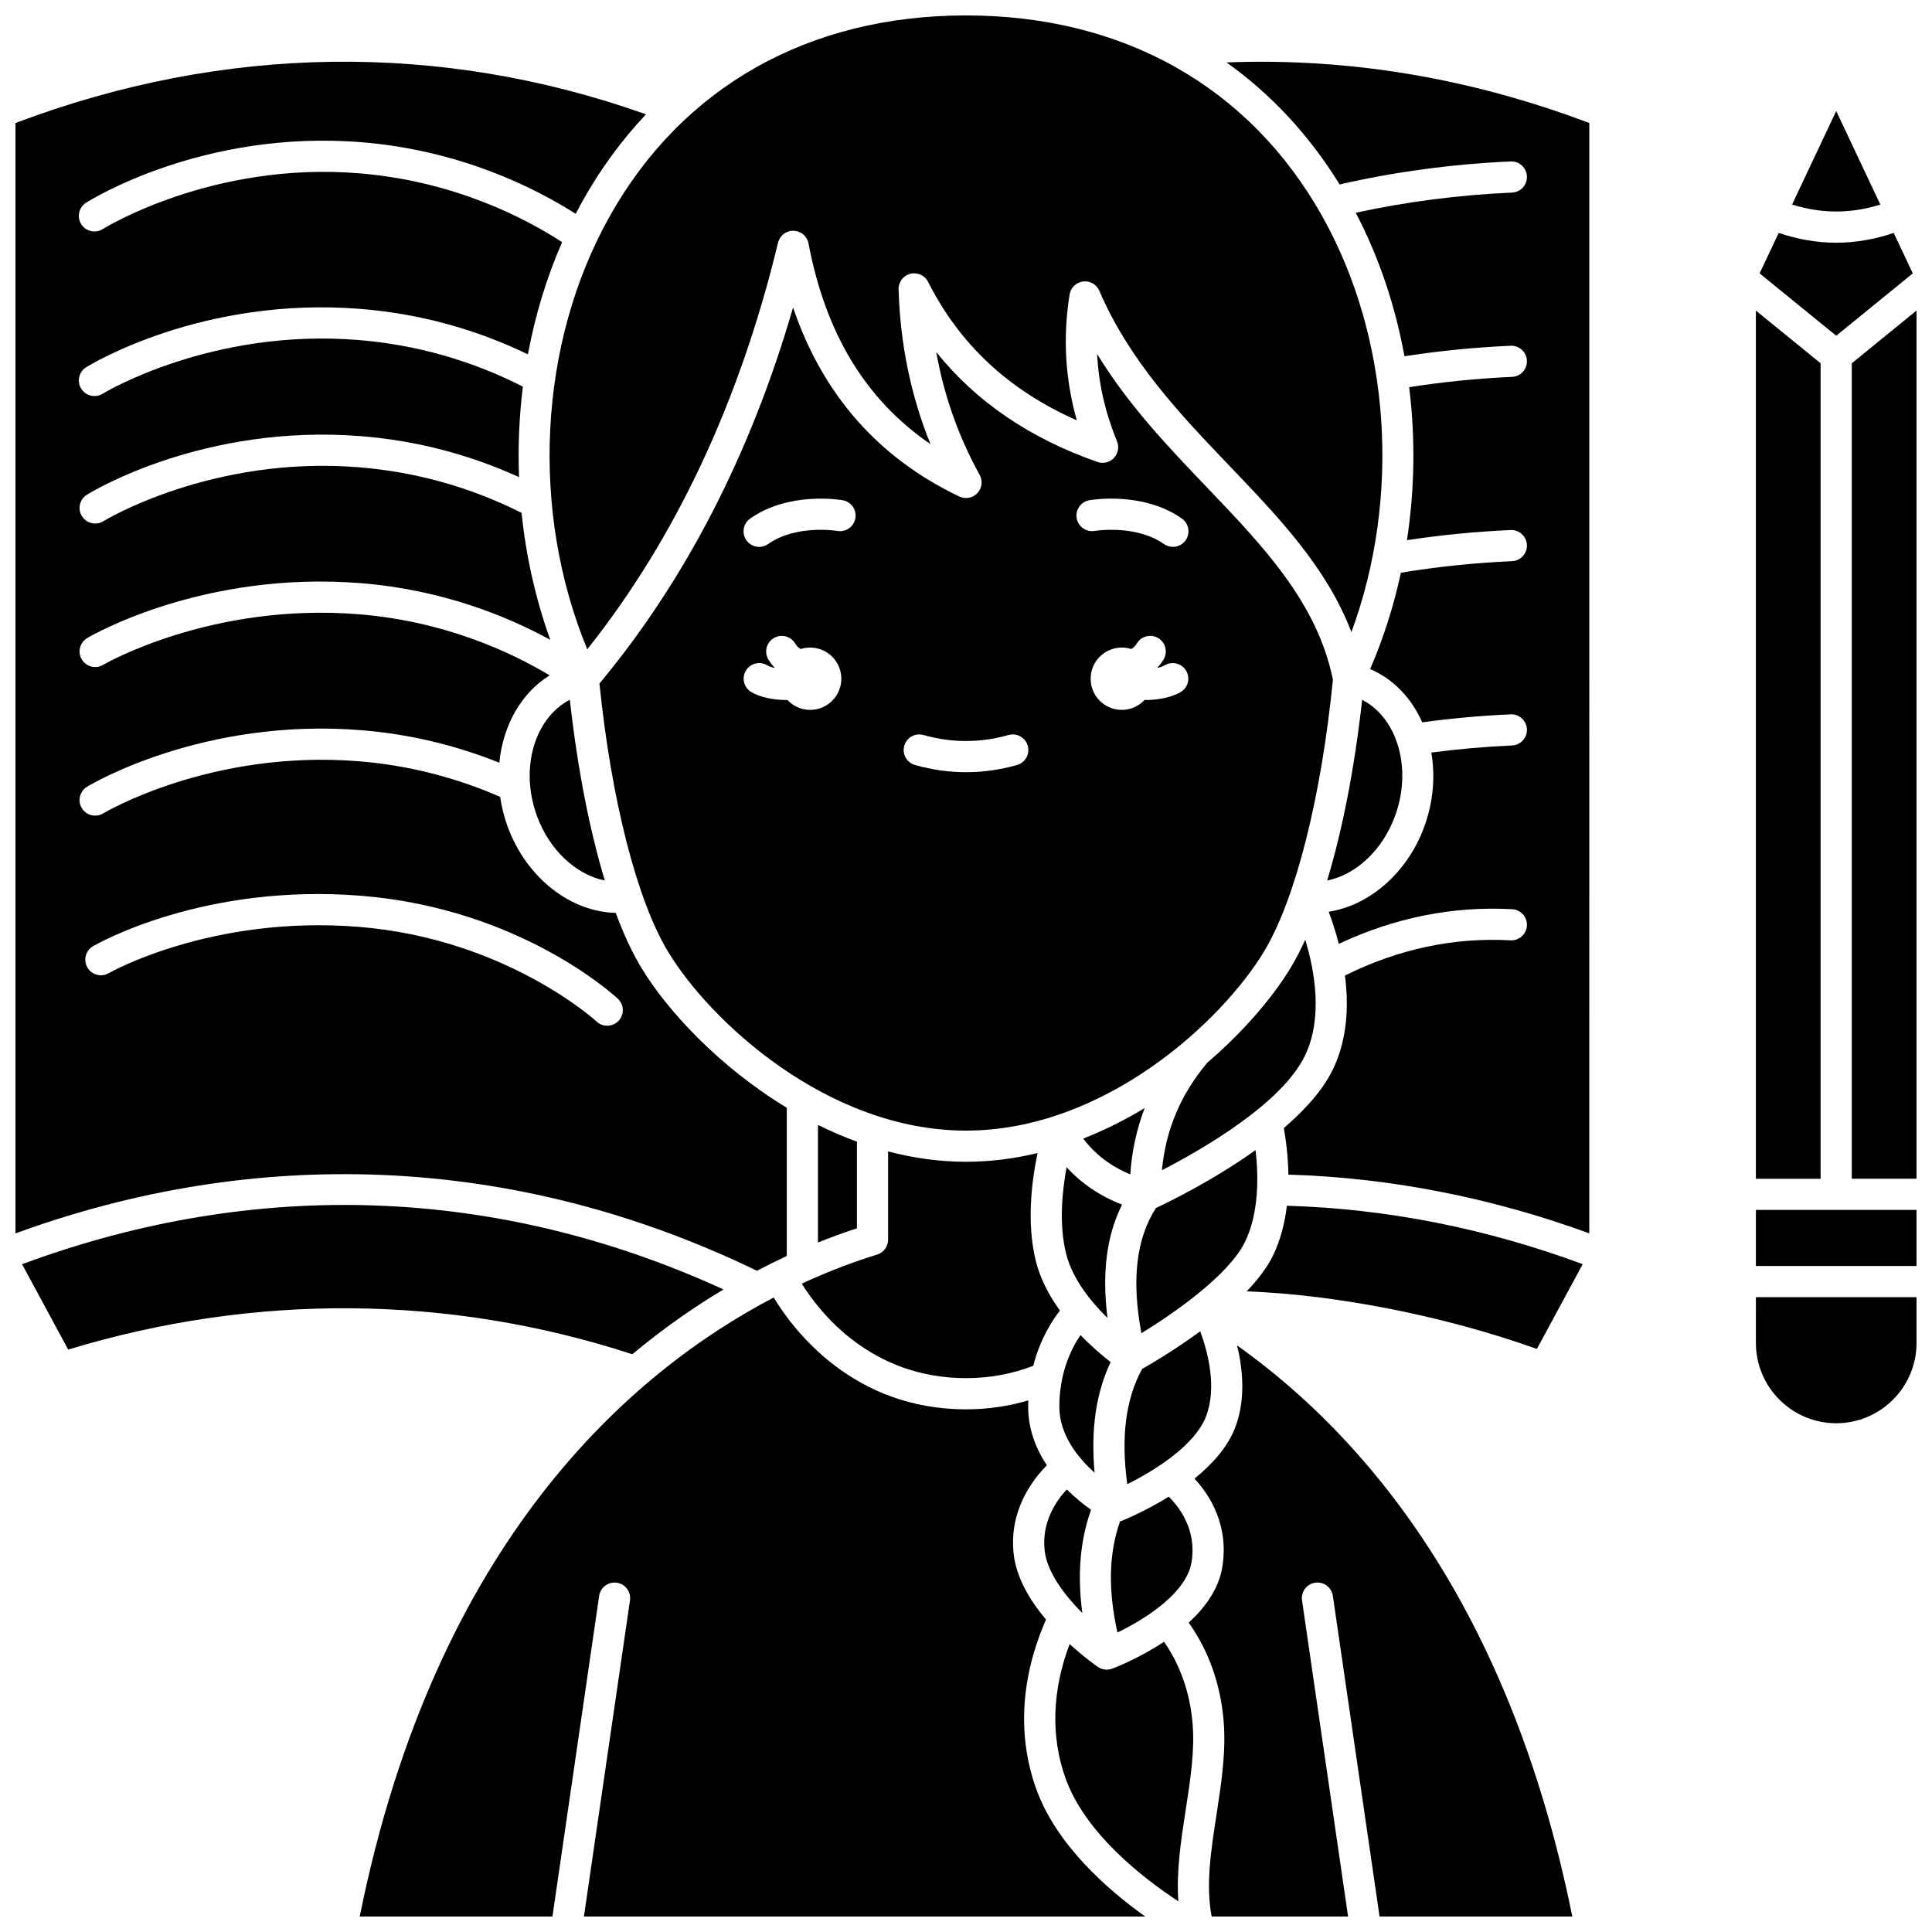 <?xml version="1.0" encoding="UTF-8"?>
<!-- Uploaded to: ICON Repo, www.iconrepo.com, Generator: ICON Repo Mixer Tools -->
<svg width="800px" height="800px" version="1.1" viewBox="144 144 512 512" xmlns="http://www.w3.org/2000/svg">
 <defs>
  <clipPath id="g">
   <path d="m289 148.09h222v168.91h-222z"/>
  </clipPath>
  <clipPath id="f">
   <path d="m239 487h209v164.9h-209z"/>
  </clipPath>
  <clipPath id="e">
   <path d="m148.09 160h204.91v321h-204.91z"/>
  </clipPath>
  <clipPath id="d">
   <path d="m459 500h102v151.9h-102z"/>
  </clipPath>
  <clipPath id="c">
   <path d="m609 464h42.902v16h-42.902z"/>
  </clipPath>
  <clipPath id="b">
   <path d="m609 487h42.902v35h-42.902z"/>
  </clipPath>
  <clipPath id="a">
   <path d="m634 226h17.902v231h-17.902z"/>
  </clipPath>
 </defs>
 <path d="m400 509.22c6.262 0 12.246-1.105 17.824-3.273 1.754-6.863 4.859-11.793 7.066-14.645-2.789-3.863-5.172-8.27-6.367-13.039-2.559-10.238-1.066-21.543 0.449-28.695-6.117 1.477-12.461 2.316-18.973 2.316-7.109 0-14.012-1.004-20.645-2.742v23.391c0 1.812-1.184 3.414-2.914 3.945-5.519 1.695-12.336 4.168-19.969 7.699 4.809 7.723 18.391 25.043 43.527 25.043z"/>
 <path d="m447.35 437.65c-5.117 3.09-10.57 5.84-16.293 8.086 3.238 4.242 7.367 7.379 12.48 9.48 0.414-6.164 1.699-12.027 3.812-17.566z"/>
 <path d="m360.77 442.11v31.172c3.633-1.461 7.094-2.711 10.328-3.773v-22.949c-3.551-1.293-6.996-2.793-10.328-4.449z"/>
 <path d="m426.66 453.32c-1.172 6.309-2.07 15.164-0.125 22.941 1.66 6.644 6.519 12.656 10.961 17.016-1.504-11.934-0.23-21.867 3.859-30.047-5.797-2.234-10.707-5.547-14.695-9.91z"/>
 <path d="m473.87 473.24c3.898-7.856 3.621-17.98 2.867-24.457-11.07 7.922-22.742 13.629-26.391 15.344-5.238 8.133-6.516 19.035-3.863 33.191 8.891-5.441 23.098-15.434 27.387-24.078z"/>
 <path d="m462.07 496.8c-6.66 4.902-12.926 8.586-15.387 9.98-4.344 7.902-5.648 17.938-3.953 30.539 7.195-3.562 17.859-10.211 20.852-17.871 3-7.688 0.516-17.133-1.512-22.648z"/>
 <path d="m426.71 538.71c-2.816 3.016-6.715 8.66-5.867 16.199 0.648 5.769 5.277 11.84 9.988 16.566-1.363-10.109-0.59-19.27 2.309-27.359-1.887-1.344-4.168-3.156-6.43-5.406z"/>
 <path d="m456.14 576.44c-0.074 0.059-0.145 0.113-0.219 0.168l0.016 0.023c0.078-0.059 0.133-0.129 0.203-0.191z"/>
 <path d="m423.02 575.26c-0.039-0.043-0.074-0.082-0.113-0.125 0.039 0.043 0.066 0.09 0.105 0.133z"/>
 <g clip-path="url(#g)">
  <path d="m299.63 316.07c23.379-29.383 40.375-65.59 50.562-107.75 0.457-1.891 2.144-3.223 4.117-3.16 1.945 0.047 3.59 1.449 3.953 3.359 4.539 23.914 15.16 41.434 32.328 53.188-5.191-12.781-8.027-26.531-8.453-41.031-0.059-1.934 1.234-3.644 3.109-4.125 1.871-0.473 3.828 0.41 4.703 2.141 8.41 16.629 21.352 28.699 39.422 36.703-3.094-10.914-3.738-22.102-1.91-33.363 0.293-1.812 1.746-3.211 3.57-3.438 1.824-0.23 3.57 0.777 4.297 2.465 8.098 18.781 21.535 32.84 34.531 46.43 13.168 13.773 25.73 26.914 32.285 44.02 13.145-35.707 10.434-77.777-7.699-110.14-19.254-34.359-52.797-53.281-94.449-53.281-41.656 0-75.195 18.922-94.449 53.281-18.91 33.75-21.047 78.062-5.918 114.7z"/>
 </g>
 <path d="m453.73 540.64c-6.473 4.016-12.238 6.305-12.719 6.496-0.066 0.023-0.133 0.035-0.195 0.055-2.973 8.434-3.199 18.121-0.684 29.434 3.254-1.566 7.231-3.801 10.766-6.527 0.004-0.004 0.004-0.004 0.008-0.008 4.402-3.398 8.113-7.555 8.867-12.109 1.41-8.555-3.211-14.555-6.043-17.34z"/>
 <path d="m430.35 497.8c-2.43 3.574-5.613 9.973-5.613 18.988 0 7.422 4.859 13.48 9.34 17.492-1.031-11.5 0.383-21.172 4.254-29.309-2.082-1.617-4.992-4.066-7.981-7.172z"/>
 <path d="m489.88 423.65c4.731-9.961 2.559-22.266 0.023-30.609-1.215 2.668-2.477 5.109-3.781 7.281-4.527 7.547-12.211 16.766-22.188 25.312-7.059 8.418-11.012 17.793-12.016 28.488 10.594-5.461 31.887-17.688 37.961-30.473z"/>
 <path d="m286.29 360.22c3.32 9.098 10.418 15.617 18 17.121-4.047-13.324-7.246-29.699-9.277-47.898-9.375 4.871-13.305 18.242-8.723 30.777z"/>
 <g clip-path="url(#f)">
  <path d="m418.55 617.92c-4.973-14.023-4.039-29.449 2.652-44.715-4.172-4.961-7.852-11-8.566-17.367-1.277-11.367 4.832-19.516 8.793-23.516-2.863-4.32-4.953-9.523-4.953-15.52 0-0.57 0.012-1.129 0.031-1.684-5.269 1.562-10.793 2.371-16.508 2.371-29.863 0-45.645-20.863-50.961-29.637-37.559 19.633-89.617 64.27-109.71 164.06h51.074l12.379-84.98c0.328-2.258 2.422-3.816 4.68-3.492 2.258 0.328 3.82 2.426 3.492 4.68l-12.207 83.793h148.77c-10.18-7.266-23.699-19.16-28.961-33.996z"/>
 </g>
 <g clip-path="url(#e)">
  <path d="m244.93 455.36c34.203 1.371 67.719 9.93 99.66 25.406 2.695-1.414 5.34-2.719 7.918-3.91v-39.285c-18.023-10.922-31.859-25.957-38.633-37.246-2.387-3.977-4.633-8.828-6.707-14.41-12.027-0.242-23.711-9.367-28.637-22.855-0.953-2.609-1.605-5.25-1.984-7.879-11.891-5.203-24.477-8.387-37.422-9.434-39.207-3.184-67.496 13.637-67.773 13.809-0.668 0.406-1.406 0.598-2.137 0.598-1.398 0-2.762-0.711-3.535-1.992-1.18-1.953-0.559-4.492 1.395-5.672 1.242-0.754 30.887-18.363 72.723-14.977 12.586 1.02 24.848 3.926 36.531 8.617 0.938-9.777 5.719-18.453 13.336-23.152-10.371-6.219-27.863-14.352-50.535-16.188-39.227-3.184-67.531 13.242-67.812 13.406-1.961 1.164-4.496 0.508-5.656-1.453-1.16-1.961-0.508-4.496 1.453-5.656 1.238-0.734 30.852-17.918 72.684-14.531 21.492 1.742 38.656 8.781 50.027 15-3.898-10.816-6.426-22.168-7.609-33.668-0.07-0.031-0.141-0.047-0.207-0.078-13.445-6.731-27.871-10.762-42.879-11.977-39.031-3.176-67.457 14.113-67.738 14.289-0.676 0.418-1.43 0.621-2.172 0.621-1.383 0-2.731-0.691-3.512-1.953-1.203-1.938-0.609-4.477 1.324-5.684 1.242-0.773 30.898-18.883 72.766-15.508 14.531 1.176 28.551 4.828 41.75 10.844-0.309-8.02 0.031-16.055 1.02-23.977-13.648-6.961-28.32-11.121-43.633-12.363-39.047-3.164-67.457 14.062-67.738 14.238-0.676 0.418-1.426 0.617-2.168 0.617-1.383 0-2.734-0.695-3.516-1.957-1.199-1.938-0.605-4.481 1.328-5.68 1.242-0.77 30.883-18.836 72.762-15.449 15.488 1.254 30.371 5.305 44.293 12.031 1.914-10.285 4.93-20.297 9.066-29.73-9.707-6.32-28.547-16.199-53.832-18.25-39.023-3.176-67.609 14.598-67.895 14.777-1.926 1.219-4.477 0.648-5.699-1.277-1.219-1.922-0.652-4.473 1.27-5.695 1.25-0.797 31.105-19.426 72.992-16.039 26.293 2.133 46.102 12.184 56.762 18.973 0.582-1.121 1.18-2.231 1.793-3.332 4.816-8.594 10.461-16.281 16.84-23.035-54.371-19.328-111.94-18.559-167.09 2.305v294.26c31.723-11.586 64.273-16.805 96.828-15.5zm-72.129-53.457c-1.973 1.145-4.496 0.469-5.641-1.504-1.141-1.973-0.477-4.492 1.492-5.641 1.18-0.688 29.332-16.754 71.137-13.363 41.941 3.402 66.906 26.309 67.949 27.285 1.668 1.559 1.754 4.168 0.199 5.836-0.812 0.871-1.914 1.312-3.019 1.312-1.012 0-2.019-0.367-2.816-1.113-0.23-0.215-24.031-21.93-62.98-25.086-39.098-3.164-66.051 12.121-66.32 12.273z"/>
 </g>
 <path d="m452.48 579.08c-6.738 4.477-13.215 6.938-13.746 7.137-0.469 0.176-0.957 0.262-1.441 0.262-0.82 0-1.637-0.246-2.332-0.723-0.328-0.227-3.574-2.473-7.496-6.066-4.637 12.25-5.047 24.422-1.129 35.469 5.207 14.684 20.59 26.578 29.934 32.707-0.555-7.988 0.711-16.191 1.949-24.195 1.25-8.074 2.43-15.703 1.824-22.891-0.684-8.164-3.231-15.445-7.562-21.699z"/>
 <path d="m335.74 485.72c-59.797-27.387-123.8-29.703-185.89-6.691l12.219 22.621c49.43-15.012 100.99-14.582 149.5 1.238 8.191-6.836 16.336-12.492 24.168-17.168z"/>
 <path d="m469.03 160.54c11.805 8.391 21.902 19.238 29.98 32.34 14.586-3.34 29.816-5.398 45.332-6.094 2.238-0.121 4.207 1.66 4.309 3.941 0.102 2.277-1.664 4.207-3.941 4.309-14.156 0.633-28.066 2.434-41.426 5.344 6.172 11.785 10.477 24.68 12.91 38.031 9.184-1.422 18.633-2.359 28.145-2.785 2.238-0.117 4.207 1.664 4.309 3.941 0.102 2.277-1.664 4.207-3.941 4.309-9.223 0.41-18.367 1.348-27.262 2.727 1.66 13.41 1.469 27.137-0.594 40.551 8.977-1.367 18.199-2.273 27.488-2.688 2.238-0.113 4.207 1.66 4.309 3.941 0.102 2.277-1.664 4.207-3.941 4.309-9.98 0.445-19.875 1.477-29.449 3.055-1.898 8.773-4.613 17.352-8.156 25.543 6.246 2.668 10.988 7.769 13.801 14.109 7.672-1.039 15.539-1.766 23.438-2.117 2.238-0.105 4.207 1.66 4.309 3.941 0.102 2.277-1.664 4.207-3.941 4.309-7.207 0.32-14.379 0.965-21.398 1.879 1.074 6.227 0.551 13.035-1.855 19.625-4.473 12.25-14.523 20.891-25.34 22.562 0.871 2.324 1.84 5.227 2.68 8.516 14.793-6.961 30.23-10.055 45.957-9.188 2.277 0.129 4.019 2.074 3.894 4.352-0.125 2.277-2.094 4.016-4.352 3.894-15.008-0.832-29.758 2.312-43.875 9.328 1.023 7.863 0.695 16.699-3.09 24.668-2.652 5.59-7.492 10.938-13.109 15.758 0.484 2.652 1.133 7.121 1.211 12.336 26.84 0.809 53.621 6.027 79.742 15.566l0.008-294.25c-31.566-11.941-63.836-17.32-96.148-16.059z"/>
 <path d="m481.27 476.91c-1.566 3.152-4.008 6.301-6.891 9.312 23.723 0.875 52.457 6.516 76.914 15.262l12.141-22.469c-25.684-9.508-52.016-14.707-78.395-15.48-0.547 4.512-1.676 9.148-3.769 13.375z"/>
 <g clip-path="url(#d)">
  <path d="m471.84 500.55c1.562 6.461 2.309 14.562-0.562 21.91-2.027 5.188-6.152 9.691-10.723 13.379 4.004 4.336 9.203 12.344 7.363 23.488-0.953 5.769-4.543 10.691-8.895 14.684 5.316 7.527 8.434 16.285 9.254 26.078 0.684 8.168-0.625 16.645-1.895 24.844-1.48 9.586-2.883 18.695-1.273 26.973h36.148l-12.207-83.793c-0.328-2.258 1.234-4.352 3.492-4.68 2.262-0.324 4.352 1.234 4.68 3.492l12.379 84.98h51.074c-16.73-83.094-55.547-127.7-88.836-151.36z"/>
 </g>
 <path d="m463.89 273.2c-10.289-10.762-20.848-21.809-29.133-35.375 0.371 7.797 2.121 15.453 5.266 23.137 0.617 1.504 0.293 3.227-0.828 4.406-1.117 1.18-2.82 1.594-4.359 1.055-17.941-6.266-32.246-16.035-42.723-29.129 2.062 11.547 5.91 22.445 11.508 32.559 0.871 1.57 0.625 3.523-0.605 4.832s-3.168 1.672-4.785 0.898c-21.469-10.242-36.242-27.047-44.059-50.078-11.23 38.723-28.465 72.172-51.312 99.648 3.156 30.809 9.887 57.234 18.098 70.918 11.031 18.383 42.242 47.551 79.039 47.551s68.008-29.164 79.039-47.551c8.305-13.84 15.098-40.719 18.207-71.98-4.215-20.402-18.367-35.219-33.352-50.891zm-105.19 58.926c-2.379 0-4.516-1.012-6.023-2.621-0.086 0-0.172 0.008-0.258 0.008-3.481 0-7.039-0.754-9.324-2.117-1.961-1.168-2.602-3.703-1.434-5.66 1.168-1.961 3.703-2.602 5.66-1.434 0.543 0.324 1.254 0.555 2.039 0.715-0.664-0.691-1.266-1.449-1.758-2.301-1.145-1.973-0.473-4.5 1.5-5.644 1.973-1.145 4.5-0.473 5.644 1.5 0.355 0.609 0.848 1.078 1.461 1.426 0.785-0.25 1.625-0.387 2.496-0.387 4.562 0 8.258 3.699 8.258 8.258s-3.699 8.258-8.262 8.258zm11.98-50.777c-0.395 2.242-2.523 3.75-4.773 3.352-0.188-0.031-10.918-1.762-18.348 3.473-0.723 0.512-1.551 0.754-2.375 0.754-1.297 0-2.574-0.609-3.379-1.75-1.312-1.863-0.867-4.441 0.996-5.754 10.305-7.258 23.957-4.957 24.531-4.856 2.246 0.391 3.746 2.535 3.348 4.781zm42.84 65.383c-4.481 1.27-9.023 1.91-13.516 1.91-4.488 0-9.035-0.645-13.516-1.91-2.195-0.621-3.469-2.902-2.848-5.098 0.621-2.191 2.902-3.473 5.098-2.848 7.492 2.121 15.035 2.121 22.527 0 2.195-0.625 4.477 0.656 5.098 2.848 0.625 2.195-0.652 4.477-2.844 5.098zm43.375-19.336c-2.285 1.363-5.844 2.117-9.324 2.117-0.086 0-0.172-0.008-0.258-0.008-1.508 1.609-3.644 2.621-6.023 2.621-4.562 0-8.258-3.699-8.258-8.258 0-4.562 3.699-8.258 8.258-8.258 0.871 0 1.707 0.137 2.496 0.387 0.613-0.344 1.105-0.816 1.461-1.426 1.145-1.973 3.676-2.641 5.644-1.5 1.973 1.145 2.644 3.672 1.5 5.644-0.496 0.852-1.094 1.609-1.758 2.301 0.785-0.156 1.496-0.391 2.039-0.711 1.957-1.168 4.496-0.527 5.66 1.434 1.164 1.953 0.523 4.488-1.438 5.656zm1.312-40.219c-0.805 1.141-2.082 1.75-3.379 1.75-0.82 0-1.652-0.242-2.375-0.754-7.461-5.254-18.242-3.492-18.352-3.473-2.246 0.375-4.379-1.121-4.769-3.363-0.391-2.242 1.105-4.375 3.348-4.773 0.574-0.102 14.227-2.406 24.531 4.856 1.863 1.316 2.309 3.891 0.996 5.758z"/>
 <path d="m513.71 360.22c4.578-12.539 0.652-25.906-8.723-30.773-2.031 18.199-5.231 34.578-9.281 47.898 7.59-1.5 14.684-8.023 18.004-17.125z"/>
 <path d="m650.91 216.45-5.059-10.727c-5.062 1.719-10.172 2.602-15.238 2.602-5.066 0-10.176-0.883-15.238-2.602l-5.059 10.727 20.301 16.523z"/>
 <path d="m642.31 198.21-11.695-24.793-11.695 24.793c7.797 2.453 15.598 2.453 23.391 0z"/>
 <path d="m626.48 240.27-17.156-13.965v230.08h17.156z"/>
 <g clip-path="url(#c)">
  <path d="m609.33 464.64h42.566v14.859h-42.566z"/>
 </g>
 <g clip-path="url(#b)">
  <path d="m609.33 499.89c0 11.734 9.547 21.285 21.285 21.285 11.734 0 21.285-9.547 21.285-21.285v-12.133h-42.566z"/>
 </g>
 <g clip-path="url(#a)">
  <path d="m634.74 240.27v216.11h17.156v-230.08z"/>
 </g>
</svg>